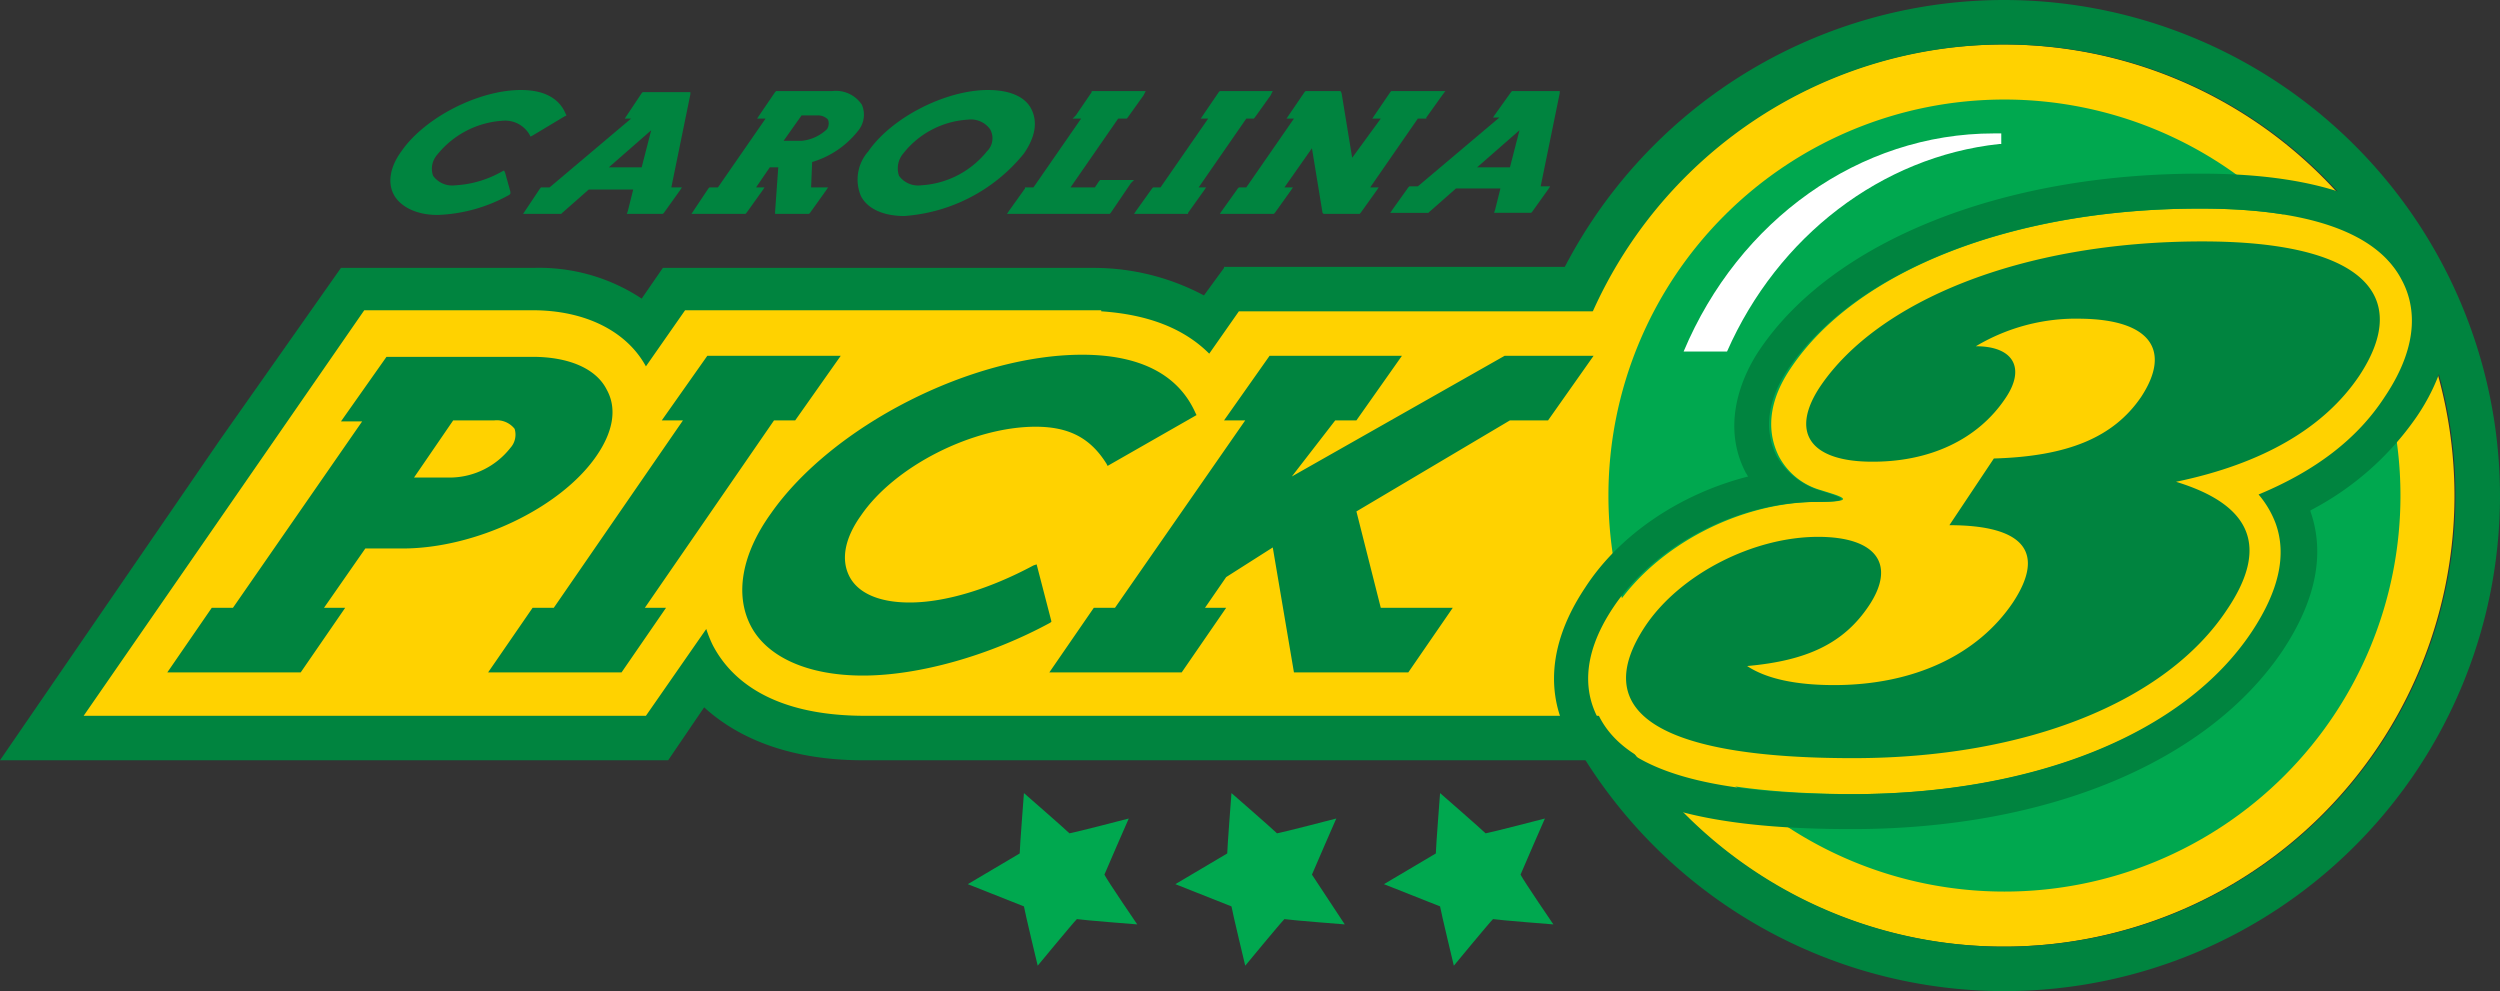 <svg xmlns="http://www.w3.org/2000/svg" viewBox="0 0 236.1 93.6"><rect x="0" y="0" width="236.1" height="93.6" fill="#333333" stroke="none"/><defs><style>.cls-1{fill:#00843f;}.cls-2{fill:#ffd200;}.cls-3{fill:#00a84f;}.cls-4{fill:#fff;}</style></defs><g id="Layer_2" data-name="Layer 2"><g id="Layer_1-2" data-name="Layer 1"><path class="cls-1" d="M115.6,25.3l-1.9,2.6a22.15,22.15,0,0,0-10.3-2.6H62.6l-2,2.9a17.54,17.54,0,0,0-10.2-2.9H32.2L20.8,41.5h0L0,71.8H63.1l3.4-5c3.5,3.2,8.6,5,15,5h75.1l3-42.1.3-4.5H115.6Z"/><path class="cls-2" d="M231.8,46.8A42.6,42.6,0,1,1,189.2,4.2a42.64,42.64,0,0,1,42.6,42.6"/><path class="cls-1" d="M189.3,4.2a42.6,42.6,0,1,1-42.6,42.6A42.64,42.64,0,0,1,189.3,4.2m0-4.2a46.8,46.8,0,1,0,46.8,46.8A46.86,46.86,0,0,0,189.3,0"/><path class="cls-2" d="M117,29.4l-2.8,4c-2.4-2.4-5.8-3.7-10.2-4v-.1H64.7L61,34.6c-1.8-3.3-5.7-5.3-10.7-5.3H34.4L7.9,67.6H61l5.7-8.2a11.64,11.64,0,0,0,.6,1.5c1.6,3.1,5.4,6.7,14.4,6.7h76.9l26.1-38.2Z"/><path class="cls-3" d="M226.7,46.8A37.4,37.4,0,1,1,189.3,9.4a37.41,37.41,0,0,1,37.4,37.4"/><path class="cls-4" d="M188.8,12.6h-.5c-12.7,0-24.1,8.2-29.3,20.6h4.1c4.8-10.9,14.6-18.4,25.7-19.6h.2v-1Z"/><path class="cls-1" d="M56.3,43.1c1.6-2.3,2-4.5,1-6.3-1-2-3.6-3.1-7-3.1H36.5l-4.3,6.1h2L22,57.4H20l-4.2,6.1H28.4l4.2-6.1h-2l3.9-5.6H38c6.9,0,14.9-3.8,18.3-8.7m-8.1-.8h0a7.31,7.31,0,0,1-5.6,2.8H39.1l3.7-5.4h3.9a2.14,2.14,0,0,1,1.9.8,1.86,1.86,0,0,1-.4,1.8m24.9-2.6h2l4.3-6.1H66.8l-4.3,6.1h2L52.3,57.4h-2l-4.2,6.1H58.7l4.2-6.1h-2Zm69-6.1L122,45l4.1-5.3h2l4.3-6.1H119.9l-4.3,6.1h2L105.3,57.4h-2l-4.2,6.1h12.5l4.2-6.1h-2l2-2.9,4.4-2.8,2,11.8H133l4.2-6.1h-6.8l-2.3-9.1,14.5-8.6h3.6l4.3-6.1ZM99.3,58.7l-1.4-5.4-.3.1c-4.1,2.2-8.3,3.5-11.7,3.5-2.9,0-4.9-.9-5.7-2.5s-.4-3.6,1.1-5.7c3.2-4.7,10.6-8.4,16.5-8.4,3.2,0,5.2,1.1,6.7,3.5l.1.2,8.4-4.8-.1-.2c-1.6-3.6-5.2-5.5-10.7-5.5-10.4,0-23.6,6.7-29.4,15-2.8,3.9-3.4,7.7-1.9,10.6s5.3,4.7,10.6,4.7,12-1.9,17.7-5Z"/><path class="cls-3" d="M143.6,82.6c.2-.5,2.3-5.3,2.3-5.3s-5,1.3-5.6,1.4c-.4-.4-4.3-3.8-4.3-3.8s-.4,5.2-.4,5.7l-4.9,2.9,5.3,2.1c.1.6,1.3,5.6,1.3,5.6s3.3-4,3.7-4.4c.6.1,5.7.5,5.7.5s-2.8-4.1-3.1-4.7"/><path class="cls-3" d="M123.9,82.6c.2-.5,2.3-5.3,2.3-5.3s-5,1.3-5.6,1.4c-.4-.4-4.3-3.8-4.3-3.8s-.4,5.2-.4,5.7L111,83.5l5.3,2.1c.1.6,1.3,5.6,1.3,5.6s3.3-4,3.7-4.4c.6.1,5.7.5,5.7.5l-3.1-4.7"/><path class="cls-3" d="M104.3,82.6c.2-.5,2.3-5.3,2.3-5.3s-5,1.3-5.6,1.4c-.4-.4-4.3-3.8-4.3-3.8s-.4,5.2-.4,5.7l-4.9,2.9,5.3,2.1c.1.6,1.3,5.6,1.3,5.6s3.3-4,3.7-4.4c.6.1,5.7.5,5.7.5s-2.8-4.1-3.1-4.7"/><path class="cls-2" d="M226.9,26.4c-2.4-4.4-8.8-6.7-19-6.7h-.1c-17.6,0-32.5,5.8-38.7,15.1-2.7,4-1.8,6.9-1.1,8.3a6.44,6.44,0,0,0,4,3.2c1.2.4,4.1,1.1-.3,1.1-7.4,0-15.2,4.1-19.1,9.9-3.2,4.9-2.6,8.4-1.5,10.5,2.6,4.9,10.2,7.1,23.8,7.2h.1c17.3,0,31.5-5.8,37.9-15.4,2.5-3.8,3.2-7.2,2.2-10.2a9.19,9.19,0,0,0-1.6-2.7,24.44,24.44,0,0,0,11.9-9.2c3.4-5.2,2.7-8.9,1.5-11.1"/><path class="cls-1" d="M207.7,19.7h.1c10.3,0,16.7,2.3,19,6.7,1.2,2.2,1.9,5.9-1.6,11.1-2.6,4-6.6,7-11.9,9.2a9.19,9.19,0,0,1,1.6,2.7c1.1,3,.3,6.4-2.2,10.2C206.3,69.3,192.1,75,174.8,75h-.1c-13.6,0-21.2-2.3-23.8-7.2-1.1-2.1-1.8-5.6,1.5-10.5,3.9-5.8,11.7-9.9,19.1-9.9h0c4.4,0,1.5-.7.3-1.1a7.16,7.16,0,0,1-4-3.2c-.7-1.4-1.6-4.3,1.1-8.3,6.4-9.3,21.2-15.1,38.8-15.1m0-3.3h0c-18.7,0-34.6,6.4-41.5,16.6-1.3,1.9-3.9,6.8-1.3,11.7.1.1.1.2.2.3-6.3,1.6-12.1,5.4-15.4,10.5-4.4,6.6-2.9,11.5-1.6,13.9,3.3,6.1,11.5,8.9,26.7,8.9h.1c18.4,0,33.6-6.3,40.7-16.9,3.1-4.7,4-9.1,2.6-13.1v-.1a27.7,27.7,0,0,0,10-8.8c2-2.9,4.8-8.7,1.7-14.5-3-5.6-10.4-8.5-22-8.5Z"/><path class="cls-1" d="M188.3,43.3c7-.2,11.3-2,13.9-5.8,2.9-4.4.9-7.3-5.6-7.4a18.48,18.48,0,0,0-10,2.6c3.6,0,4.7,2.1,2.8,4.9-2.6,3.9-7.2,6.1-12.9,6s-7.4-2.9-4.6-7.1c5.4-8,18.9-13.7,36.1-13.7,15,0,19.9,5,14.8,12.7-3.3,4.9-9.1,8.3-17.3,10,7.2,2.2,8.8,6.2,4.8,12.1-5.7,8.6-18.8,14-35.3,14-18.5,0-25-4.4-19.6-12.5,3.3-4.9,10.2-8.4,16.3-8.4,5.5,0,7.4,2.6,4.8,6.5-2.4,3.6-5.9,5.2-11.5,5.7,1.8,1.2,4.6,1.8,8.2,1.8,7.6,0,13.6-2.9,16.9-7.8,3.1-4.7,1.1-7.3-6-7.3Z"/><path class="cls-1" d="M81,12.4a2.39,2.39,0,0,0,.4-2.5,2.94,2.94,0,0,0-2.8-1.3H73.3l-.1.1-1.5,2.2-.2.3h.8l-4.5,6.5H67l-.1.1-1.4,2.1-.2.3h5.1l.1-.1L72,18l.2-.3h-.8l1.3-1.9h.8L73.2,20v.2h3.2l.1-.1L78,18l.2-.3H76.6l.1-2.4A8.64,8.64,0,0,0,81,12.4m-5.3.9H74l1.7-2.4h1.6a1.27,1.27,0,0,1,.9.4,1,1,0,0,1-.1.9,4.06,4.06,0,0,1-2.4,1.1"/><path class="cls-1" d="M63.4,17.7l1.8-8.8V8.7H60.7l-.1.1-1.4,2.1-.2.3h.6l-7.7,6.5h-.8l-.1.1-1.4,2.1-.2.3H53l.1-.1,2.5-2.2h4.2l-.5,2-.1.3h3.4l.1-.1L64.2,18l.2-.3h-1Zm-2.8-1.9H57.5l4-3.5Z"/><path class="cls-1" d="M96.7,14.5c1.1-1.6,1.3-3,.7-4.2s-2.1-1.8-4.1-1.8c-4,0-9.1,2.6-11.3,5.8a4,4,0,0,0-.7,4.2c.6,1.2,2.1,1.9,4.1,1.9a16,16,0,0,0,11.3-5.9m-3.5-.2A8.61,8.61,0,0,1,87,17.5a2.23,2.23,0,0,1-2.1-.9,2.18,2.18,0,0,1,.4-2.1,8.4,8.4,0,0,1,6.1-3.2,2.23,2.23,0,0,1,2.1.9,1.72,1.72,0,0,1-.3,2.1"/><path class="cls-1" d="M47.7,16.3l-.1-.2-.2.1A10,10,0,0,1,43,17.5a2.23,2.23,0,0,1-2.1-.9,2,2,0,0,1,.4-2,8.61,8.61,0,0,1,6.2-3.2A2.66,2.66,0,0,1,50,12.7l.1.2.2-.1,3-1.8.2-.1-.1-.2c-.6-1.4-2-2.2-4.2-2.2-4,0-9.1,2.6-11.3,5.8-1.1,1.5-1.3,3-.7,4.1s2.1,1.9,4.1,1.9a14.9,14.9,0,0,0,6.8-1.9l.1-.1v-.2Z"/><polygon class="cls-1" points="129.4 17.7 133.9 11.2 134.6 11.2 134.7 11.2 134.7 11.1 136.2 9 136.5 8.6 136.1 8.6 131.5 8.6 131.4 8.6 131.3 8.7 129.8 10.9 129.6 11.2 130 11.2 130.4 11.2 127.7 14.9 126.7 8.8 126.6 8.6 126.5 8.6 123.4 8.6 123.3 8.6 123.2 8.7 121.7 10.9 121.5 11.2 121.9 11.2 122.2 11.2 117.7 17.7 117.1 17.7 117 17.7 116.9 17.8 115.4 19.9 115.2 20.2 115.6 20.2 120.2 20.2 120.3 20.2 120.4 20.1 121.9 18 122.1 17.7 121.7 17.7 121.3 17.7 123.9 14 124.9 20.1 125 20.2 125.1 20.2 128.3 20.2 128.4 20.2 128.5 20.1 130 18 130.2 17.7 129.8 17.7 129.4 17.7"/><path class="cls-1" d="M147.3,8.6h-4.5l-.1.1-1.5,2.1-.2.3h.6l-7.7,6.5h-.8l-.1.1-1.5,2.1-.2.3h3.6l.1-.1,2.5-2.2h4.2l-.5,2-.1.3h3.5l.1-.1,1.5-2.1.2-.3h-.9l1.8-8.8Zm-4.7,7.2h-3.1l4-3.5Z"/><polygon class="cls-1" points="104 17 103.9 17 103.8 17.1 103.4 17.7 101.1 17.7 105.6 11.2 106.3 11.2 106.4 11.2 106.5 11.1 108 9 108.2 8.6 107.8 8.6 103.2 8.6 103.1 8.6 103.1 8.7 101.6 10.9 101.3 11.2 101.7 11.2 102.1 11.2 97.6 17.7 96.9 17.7 96.8 17.7 96.8 17.8 95.3 19.9 95.1 20.2 95.5 20.2 104.7 20.2 104.8 20.2 104.9 20.1 106.8 17.3 107.1 17 106.7 17 104 17"/><polygon class="cls-1" points="113.2 17.7 117.7 11.2 118.3 11.2 118.4 11.2 118.5 11.1 120 9 120.2 8.6 119.9 8.6 115.3 8.6 115.2 8.6 115.1 8.7 113.6 10.9 113.4 11.2 113.8 11.2 114.1 11.2 109.6 17.7 109 17.7 108.9 17.7 108.8 17.8 107.3 19.9 107.1 20.2 107.5 20.2 112.1 20.2 112.2 20.2 112.2 20.1 113.7 18 113.9 17.7 113.6 17.7 113.2 17.7"/></g></g></svg>